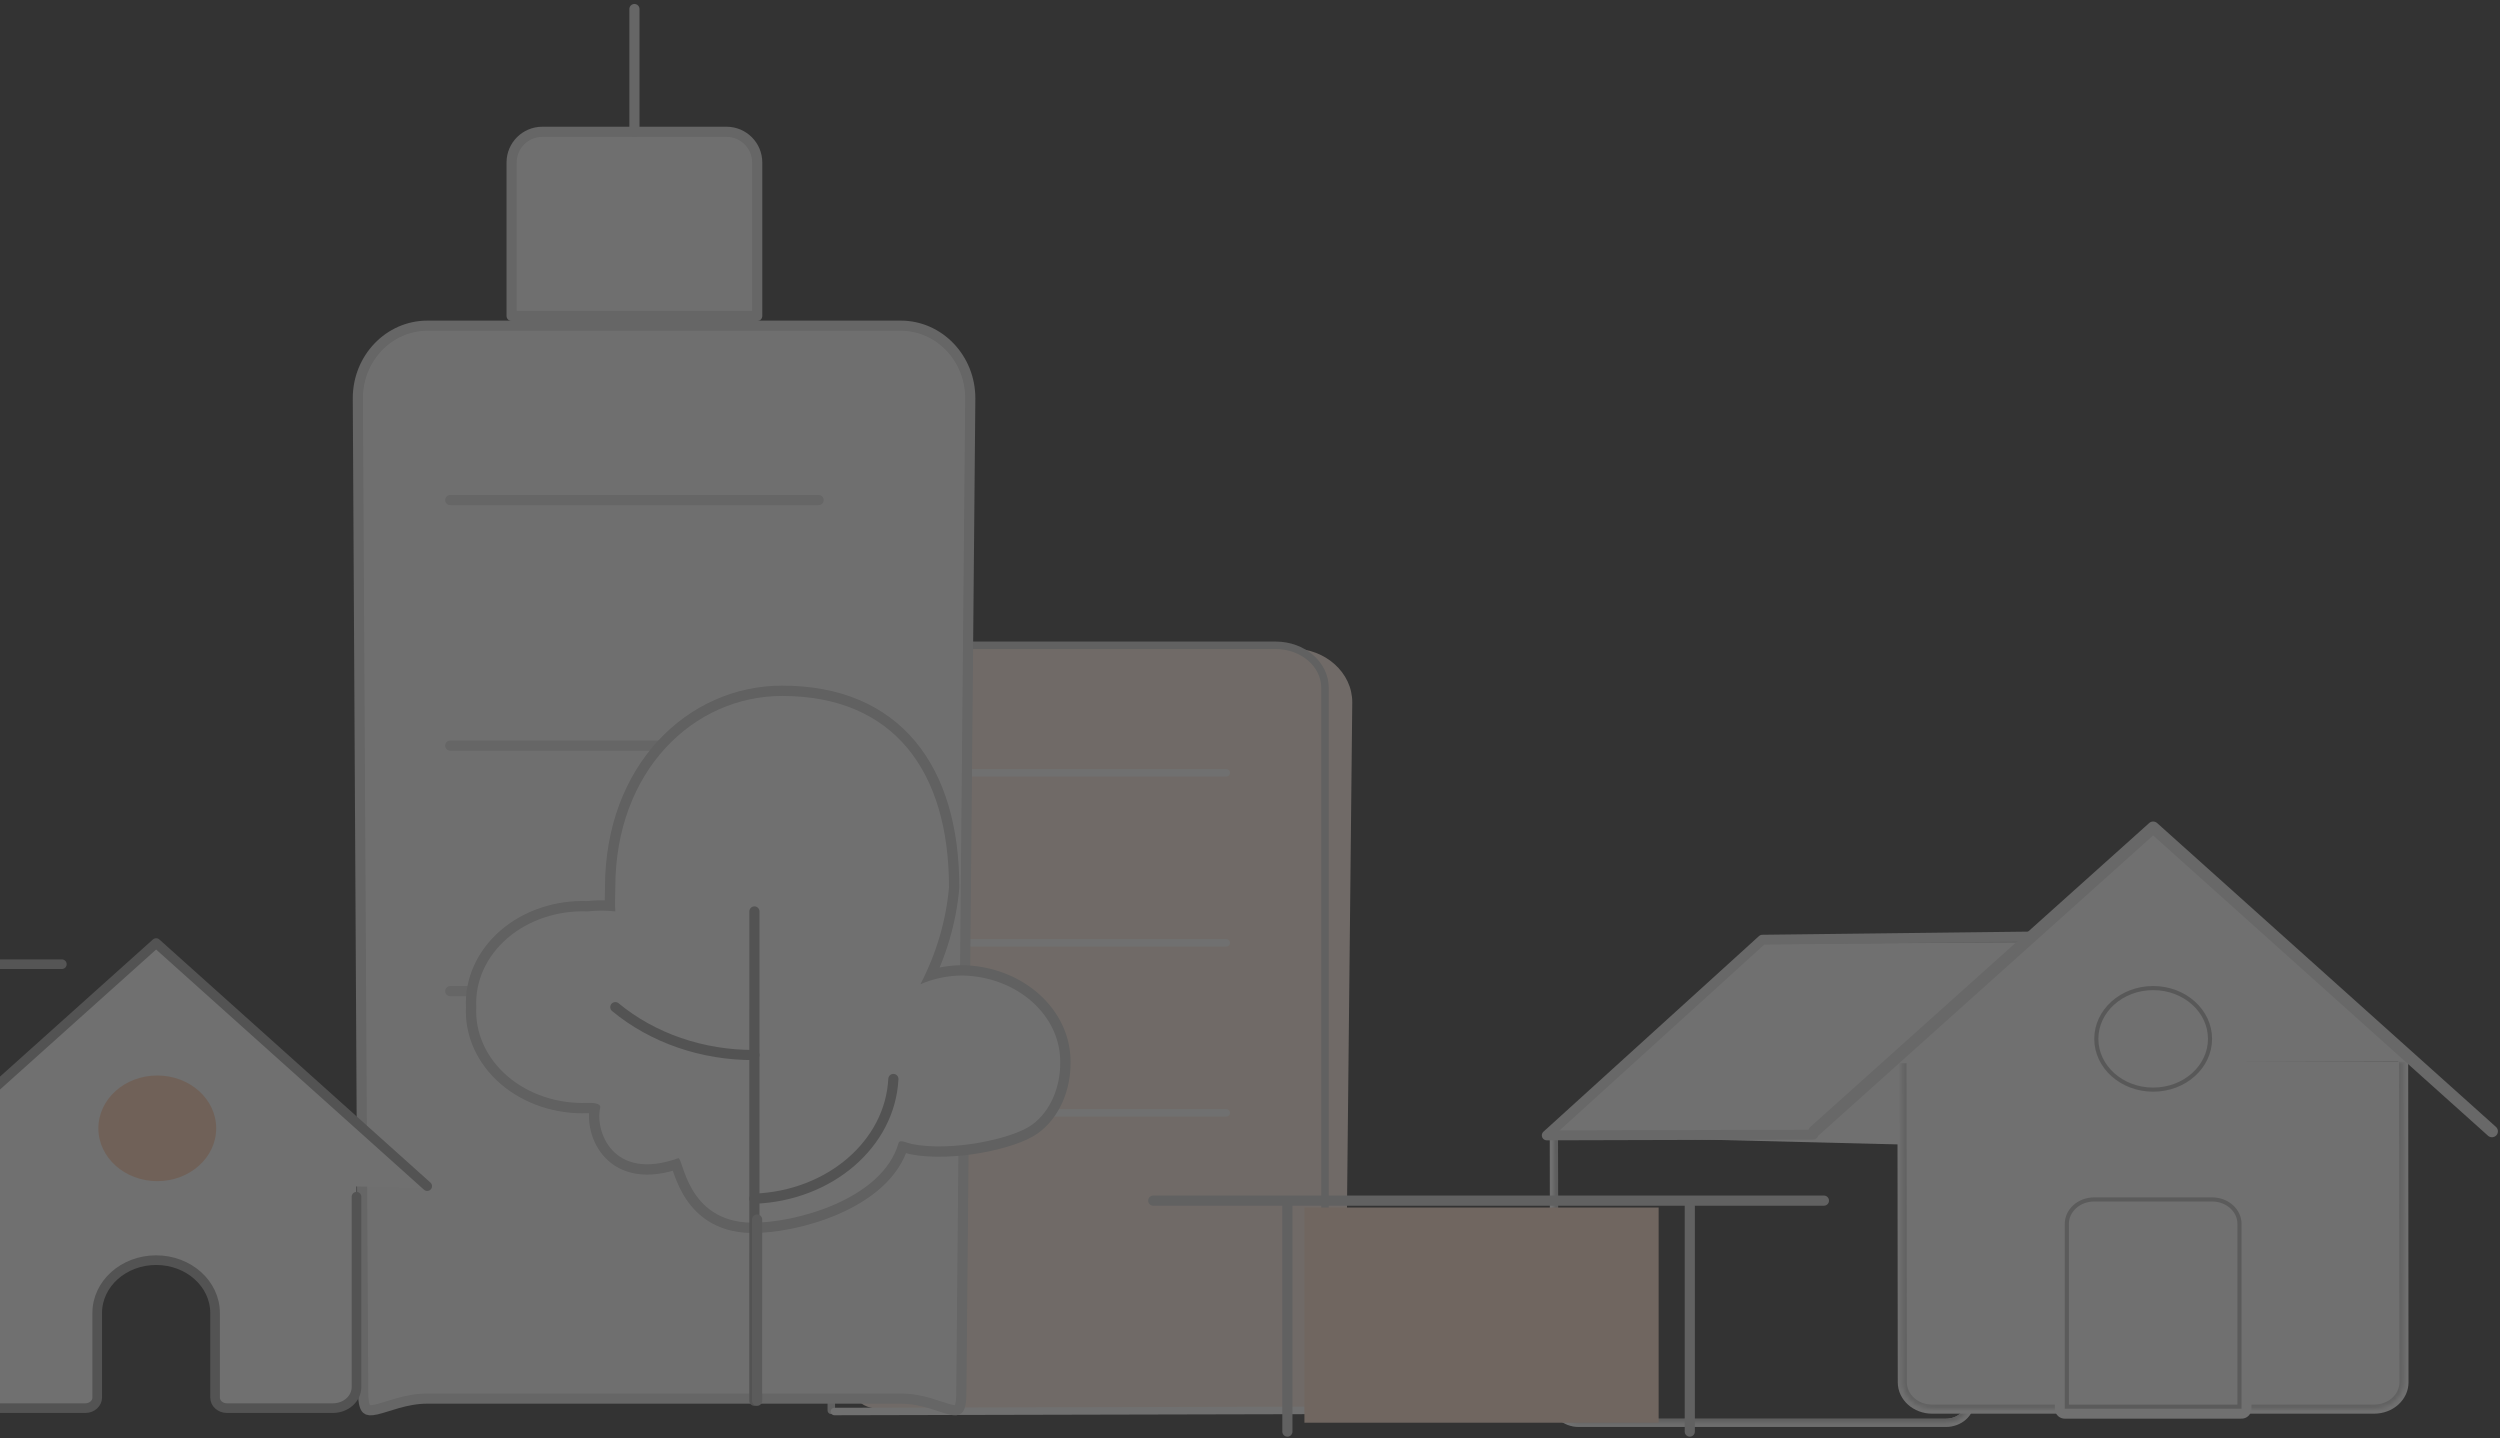 <svg width="605" height="348" viewBox="0 0 605 348" fill="none" xmlns="http://www.w3.org/2000/svg">
<rect x="0" y="0" width="605" height="348" fill="#333333" stroke="none"/>
<g opacity="0.3">
<path d="M476.783 274.444L476.85 339.013C476.85 341.948 474.197 344.327 470.924 344.327H382.033C378.76 344.327 376.107 341.948 376.107 339.013L376.039 274.444" stroke="white" stroke-width="1.992" stroke-linecap="round" stroke-linejoin="round"/>
<mask id="path-2-inside-1_8119_17790" fill="white">
<path d="M476.783 274.444L476.85 339.013C476.85 341.948 474.197 344.327 470.924 344.327H382.033C378.76 344.327 376.107 341.948 376.107 339.013L376.039 274.444"/>
</mask>
<path d="M476.85 339.013L477.85 339.011V339.013H476.85ZM376.107 339.013L377.107 339.011V339.013H376.107ZM477.783 274.443L477.85 339.011L475.85 339.014L475.783 274.445L477.783 274.443ZM477.85 339.013C477.85 342.6 474.645 345.327 470.924 345.327V343.327C473.75 343.327 475.85 341.296 475.85 339.013H477.85ZM470.924 345.327H382.033V343.327H470.924V345.327ZM382.033 345.327C378.313 345.327 375.107 342.6 375.107 339.013H377.107C377.107 341.296 379.207 343.327 382.033 343.327V345.327ZM375.107 339.014L375.039 274.445L377.039 274.443L377.107 339.011L375.107 339.014Z" fill="#C4C4C4" mask="url(#path-2-inside-1_8119_17790)"/>
<mask id="path-4-inside-2_8119_17790" fill="white">
<path d="M495.401 277.854L509.318 227.001L426.478 227.408L373.708 274.819"/>
</mask>
<path d="M495.401 277.854L509.318 227.001L426.478 227.408L373.708 274.819" fill="white"/>
<path d="M509.318 227.001L509.313 226.001L510.631 225.995L510.283 227.265L509.318 227.001ZM426.478 227.408L425.81 226.664L426.093 226.41L426.474 226.408L426.478 227.408ZM494.436 277.59L508.354 226.737L510.283 227.265L496.365 278.118L494.436 277.59ZM509.323 228.001L426.483 228.408L426.474 226.408L509.313 226.001L509.323 228.001ZM427.147 228.152L374.376 275.563L373.04 274.075L425.81 226.664L427.147 228.152Z" fill="#C4C4C4" mask="url(#path-4-inside-2_8119_17790)"/>
<path d="M494.504 226.605L426.48 227.411L374.316 274.762L438.791 274.587" stroke="#E4E4E4" stroke-width="2.391" stroke-linecap="round" stroke-linejoin="round"/>
<path d="M581.583 256.835L581.664 334.519C581.664 338.051 578.473 340.913 574.535 340.913H467.586C463.649 340.913 460.457 338.051 460.457 334.519L460.375 256.835" stroke="white" stroke-width="2.397" stroke-linecap="round" stroke-linejoin="round"/>
<mask id="path-8-inside-3_8119_17790" fill="white">
<path d="M581.583 256.835L581.664 334.519C581.664 338.051 578.473 340.913 574.535 340.913H467.586C463.649 340.913 460.457 338.051 460.457 334.519L460.375 256.835"/>
</mask>
<path d="M581.583 256.835L581.664 334.519C581.664 338.051 578.473 340.913 574.535 340.913H467.586C463.649 340.913 460.457 338.051 460.457 334.519L460.375 256.835" fill="white"/>
<path d="M581.664 334.519L582.664 334.518V334.519H581.664ZM460.457 334.519L461.457 334.518V334.519H460.457ZM582.583 256.834L582.664 334.518L580.664 334.521L580.583 256.836L582.583 256.834ZM582.664 334.519C582.664 338.703 578.92 341.913 574.535 341.913V339.913C578.026 339.913 580.664 337.399 580.664 334.519H582.664ZM574.535 341.913H467.586V339.913H574.535V341.913ZM467.586 341.913C463.202 341.913 459.457 338.703 459.457 334.519H461.457C461.457 337.399 464.096 339.913 467.586 339.913V341.913ZM459.457 334.521L459.375 256.836L461.375 256.834L461.457 334.518L459.457 334.521Z" fill="#CCCCCC" mask="url(#path-8-inside-3_8119_17790)"/>
<path d="M584.072 256.858L521.064 200.247L457.574 257.289" fill="white"/>
<path d="M603.057 273.776L521.063 200.247L439.068 273.776" stroke="#E4E4E4" stroke-width="2.876" stroke-linecap="round" stroke-linejoin="round"/>
<path d="M535.323 289.765H506.803C502.865 289.765 499.673 292.628 499.673 296.159V340.917H542.453V296.159C542.453 292.628 539.261 289.765 535.323 289.765Z" stroke="white" stroke-width="4.794" stroke-linecap="round" stroke-linejoin="round"/>
<path d="M535.323 290.265H506.803C503.089 290.265 500.173 292.954 500.173 296.159V340.417H541.953V296.159C541.953 292.954 539.037 290.265 535.323 290.265Z" fill="white" stroke="#B9B9B9"/>
<path d="M521.067 264.191C513.191 264.191 506.807 258.465 506.807 251.403C506.807 244.34 513.191 238.615 521.067 238.615C528.943 238.615 535.326 244.34 535.326 251.403C535.326 258.465 528.943 264.191 521.067 264.191Z" stroke="white" stroke-width="4.794" stroke-linecap="round" stroke-linejoin="round"/>
<path d="M507.307 251.403C507.307 258.139 513.414 263.691 521.067 263.691C528.719 263.691 534.826 258.139 534.826 251.403C534.826 244.666 528.719 239.115 521.067 239.115C513.414 239.115 507.307 244.666 507.307 251.403Z" fill="white" stroke="#B0B0B0"/>
<path d="M206.097 169.956L207.142 336.656C207.316 341.971 214.164 341.083 222.177 341.083L312.91 340.927C320.923 340.927 325.507 343.842 325.507 336.656L327.248 169.956C327.248 162.769 320.749 156.941 312.736 156.941H220.61C212.596 156.941 206.097 162.769 206.097 169.956Z" fill="#FFECE0"/>
<path d="M321.189 341.312V301.024" stroke="#CCCCCC" stroke-width="1.811" stroke-linecap="round" stroke-linejoin="round"/>
<path d="M320.65 341.306V166.449C320.65 160.767 315.301 156.162 308.704 156.162H213.121C206.521 156.162 201.172 160.767 201.172 166.449V341.306" stroke="#CCCCCC" stroke-width="1.811" stroke-linecap="round" stroke-linejoin="round"/>
<path d="M296.75 187.02H225.064" stroke="white" stroke-width="1.811" stroke-linecap="round" stroke-linejoin="round"/>
<path d="M296.75 228.165H225.064" stroke="white" stroke-width="1.811" stroke-linecap="round" stroke-linejoin="round"/>
<path d="M296.75 269.305H225.064" stroke="white" stroke-width="1.811" stroke-linecap="round" stroke-linejoin="round"/>
<path d="M320.65 341.31L201.923 341.585" stroke="white" stroke-width="1.811" stroke-linecap="round" stroke-linejoin="round"/>
<path d="M87.898 337.119V337.125C87.898 339.706 88.347 340.66 88.716 340.999C89.013 341.271 89.589 341.422 91.038 341.099C91.718 340.947 92.486 340.717 93.373 340.44C93.517 340.395 93.665 340.349 93.816 340.302C94.572 340.065 95.396 339.807 96.264 339.564C98.353 338.979 100.767 338.459 103.417 338.459H217.987C220.639 338.459 223.002 338.98 225.017 339.568C225.906 339.827 226.739 340.103 227.49 340.352C227.587 340.384 227.683 340.416 227.778 340.447C228.617 340.724 229.329 340.953 229.954 341.104C231.292 341.426 231.707 341.253 231.91 341.045C232.051 340.9 232.246 340.592 232.398 339.937C232.55 339.285 232.64 338.375 232.64 337.125L232.64 337.114L234.805 96.382C234.805 96.38 234.805 96.378 234.805 96.377C234.803 86.632 227.226 78.817 217.987 78.817H103.417C94.178 78.817 86.601 86.633 86.599 96.378C86.599 96.38 86.599 96.381 86.599 96.382L87.898 337.119Z" fill="#FDFDFD" stroke="#DCDCDC" stroke-width="2.46"/>
<path d="M123.81 39.322C123.81 35.221 127.134 31.898 131.239 31.898H175.817C179.918 31.898 183.246 35.221 183.246 39.322V76.458H123.81V39.322Z" fill="#FDFDFD" stroke="#DCDCDC" stroke-width="2.46" stroke-linecap="round" stroke-linejoin="round"/>
<path d="M153.533 31.896V2.188" stroke="#DCDCDC" stroke-width="2.46" stroke-linecap="round" stroke-linejoin="round"/>
<path d="M198.107 121.021H108.957" stroke="#DCDCDC" stroke-width="2.46" stroke-linecap="round" stroke-linejoin="round"/>
<path d="M198.107 180.442H108.957" stroke="#DCDCDC" stroke-width="2.46" stroke-linecap="round" stroke-linejoin="round"/>
<path d="M198.107 239.857H108.957" stroke="#DCDCDC" stroke-width="2.46" stroke-linecap="round" stroke-linejoin="round"/>
<path d="M311.547 346.445V291.716" stroke="#CCCCCC" stroke-width="2.46" stroke-linecap="round" stroke-linejoin="round"/>
<path d="M315.671 292.226V344.296H401.391V292.226H315.671Z" fill="#FFDCC8"/>
<path d="M441.389 290.552H279.085" stroke="#CCCCCC" stroke-width="2.46" stroke-linecap="round" stroke-linejoin="round"/>
<path d="M408.928 346.445V291.716" stroke="#CCCCCC" stroke-width="2.46" stroke-linecap="round" stroke-linejoin="round"/>
<path d="M189.276 168.42C216.198 168.42 229.658 186.528 229.658 214.766C228.932 222.858 226.588 230.784 222.737 238.193C225.882 236.815 229.357 236.091 232.882 236.073C246.211 236.328 256.801 245.801 256.573 257.274C256.602 262.863 254.33 268.95 249.625 272.283C244.92 275.617 230.217 278.781 220.608 276.845C219.559 276.634 217.728 275.664 217.469 276.573C213.549 290.385 192.114 296.035 181.865 295.889C166.03 295.663 165.354 279.845 164.121 280.288C148.257 285.99 143.945 273.682 145.246 268.096C145.527 266.891 143.177 266.865 142.173 266.903C134.941 267.179 127.911 264.827 122.791 260.42C117.675 256.011 114.938 249.959 115.258 243.731C114.938 237.504 117.675 231.446 122.791 227.039C127.911 222.633 134.941 220.284 142.173 220.56C144.409 220.311 146.672 220.311 148.905 220.56C148.771 218.856 148.905 216.511 148.905 214.766C148.905 186.528 167.842 168.42 189.276 168.42Z" stroke="#CCCCCC" stroke-width="5" stroke-linecap="round" stroke-linejoin="round"/>
<path d="M189.276 168.42C216.198 168.42 229.658 186.528 229.658 214.766C228.932 222.858 226.588 230.784 222.737 238.193C225.882 236.815 229.357 236.091 232.882 236.073C246.211 236.328 256.801 245.801 256.573 257.274C256.602 262.863 254.33 268.95 249.625 272.283C244.92 275.617 230.217 278.781 220.608 276.845C219.559 276.634 217.728 275.664 217.469 276.573C213.549 290.385 192.114 296.035 181.865 295.889C166.03 295.663 165.354 279.845 164.121 280.288C148.257 285.99 143.945 273.682 145.246 268.096C145.527 266.891 143.177 266.865 142.173 266.903C134.941 267.179 127.911 264.827 122.791 260.42C117.675 256.011 114.938 249.959 115.258 243.731C114.938 237.504 117.675 231.446 122.791 227.039C127.911 222.633 134.941 220.284 142.173 220.56C144.409 220.311 146.672 220.311 148.905 220.56C148.771 218.856 148.905 216.511 148.905 214.766C148.905 186.528 167.842 168.42 189.276 168.42Z" fill="white"/>
<path d="M182.568 220.567L182.559 338.979" stroke="#9E9E9E" stroke-width="2.46" stroke-linecap="round" stroke-linejoin="round"/>
<path d="M183.225 295.123L183.218 338.98" stroke="#B9B9B9" stroke-width="2.46" stroke-linecap="round" stroke-linejoin="round"/>
<path d="M216.197 261.112C215.406 276.816 200.798 289.397 182.554 290.081" stroke="#9E9E9E" stroke-width="2.46" stroke-linecap="round" stroke-linejoin="round"/>
<path d="M182.553 255.318C170.011 255.376 157.947 251.219 148.91 243.73" stroke="#9E9E9E" stroke-width="2.46" stroke-linecap="round" stroke-linejoin="round"/>
<path d="M37.795 228.98L103.281 287.431L86.27 287.127V335.649C86.27 338.474 83.717 340.765 80.566 340.765H54.896C53.322 340.765 52.044 339.619 52.044 338.207V317.744C52.044 310.681 45.659 304.955 37.782 304.955C29.906 304.955 23.522 310.681 23.522 317.744V338.207C23.522 339.619 22.245 340.765 20.669 340.765H-5.001C-8.152 340.765 -10.705 338.474 -10.705 335.649V292.165L-10.782 287.707H-27.999L37.795 228.98Z" fill="white"/>
<path d="M38.063 285.843C30.187 285.843 23.803 280.118 23.803 273.055C23.803 265.992 30.187 260.268 38.063 260.268C45.939 260.268 52.322 265.992 52.322 273.055C52.322 280.118 45.939 285.843 38.063 285.843Z" fill="#FFCEB0"/>
<path d="M14.969 233.336H-2.144C-3.72 233.336 -4.997 234.481 -4.997 235.893L-4.988 267.094" stroke="#A4A4A4" stroke-width="2.333" stroke-linecap="round" stroke-linejoin="round"/>
<path d="M86.273 289.609V335.65C86.273 338.475 83.72 340.766 80.57 340.766H54.9C53.325 340.766 52.047 339.62 52.047 338.209V317.745C52.047 310.683 45.662 304.956 37.786 304.956C29.909 304.956 23.525 310.683 23.525 317.745V338.209C23.525 339.62 22.248 340.766 20.672 340.766H-4.998C-8.148 340.766 -10.702 338.475 -10.702 335.65V292.167" stroke="#9E9E9E" stroke-width="2.333" stroke-linecap="round" stroke-linejoin="round"/>
<path d="M103.385 287.048L37.783 228.219L-27.818 287.048" stroke="#9E9E9E" stroke-width="2.333" stroke-linecap="round" stroke-linejoin="round"/>
</g>
</svg>
